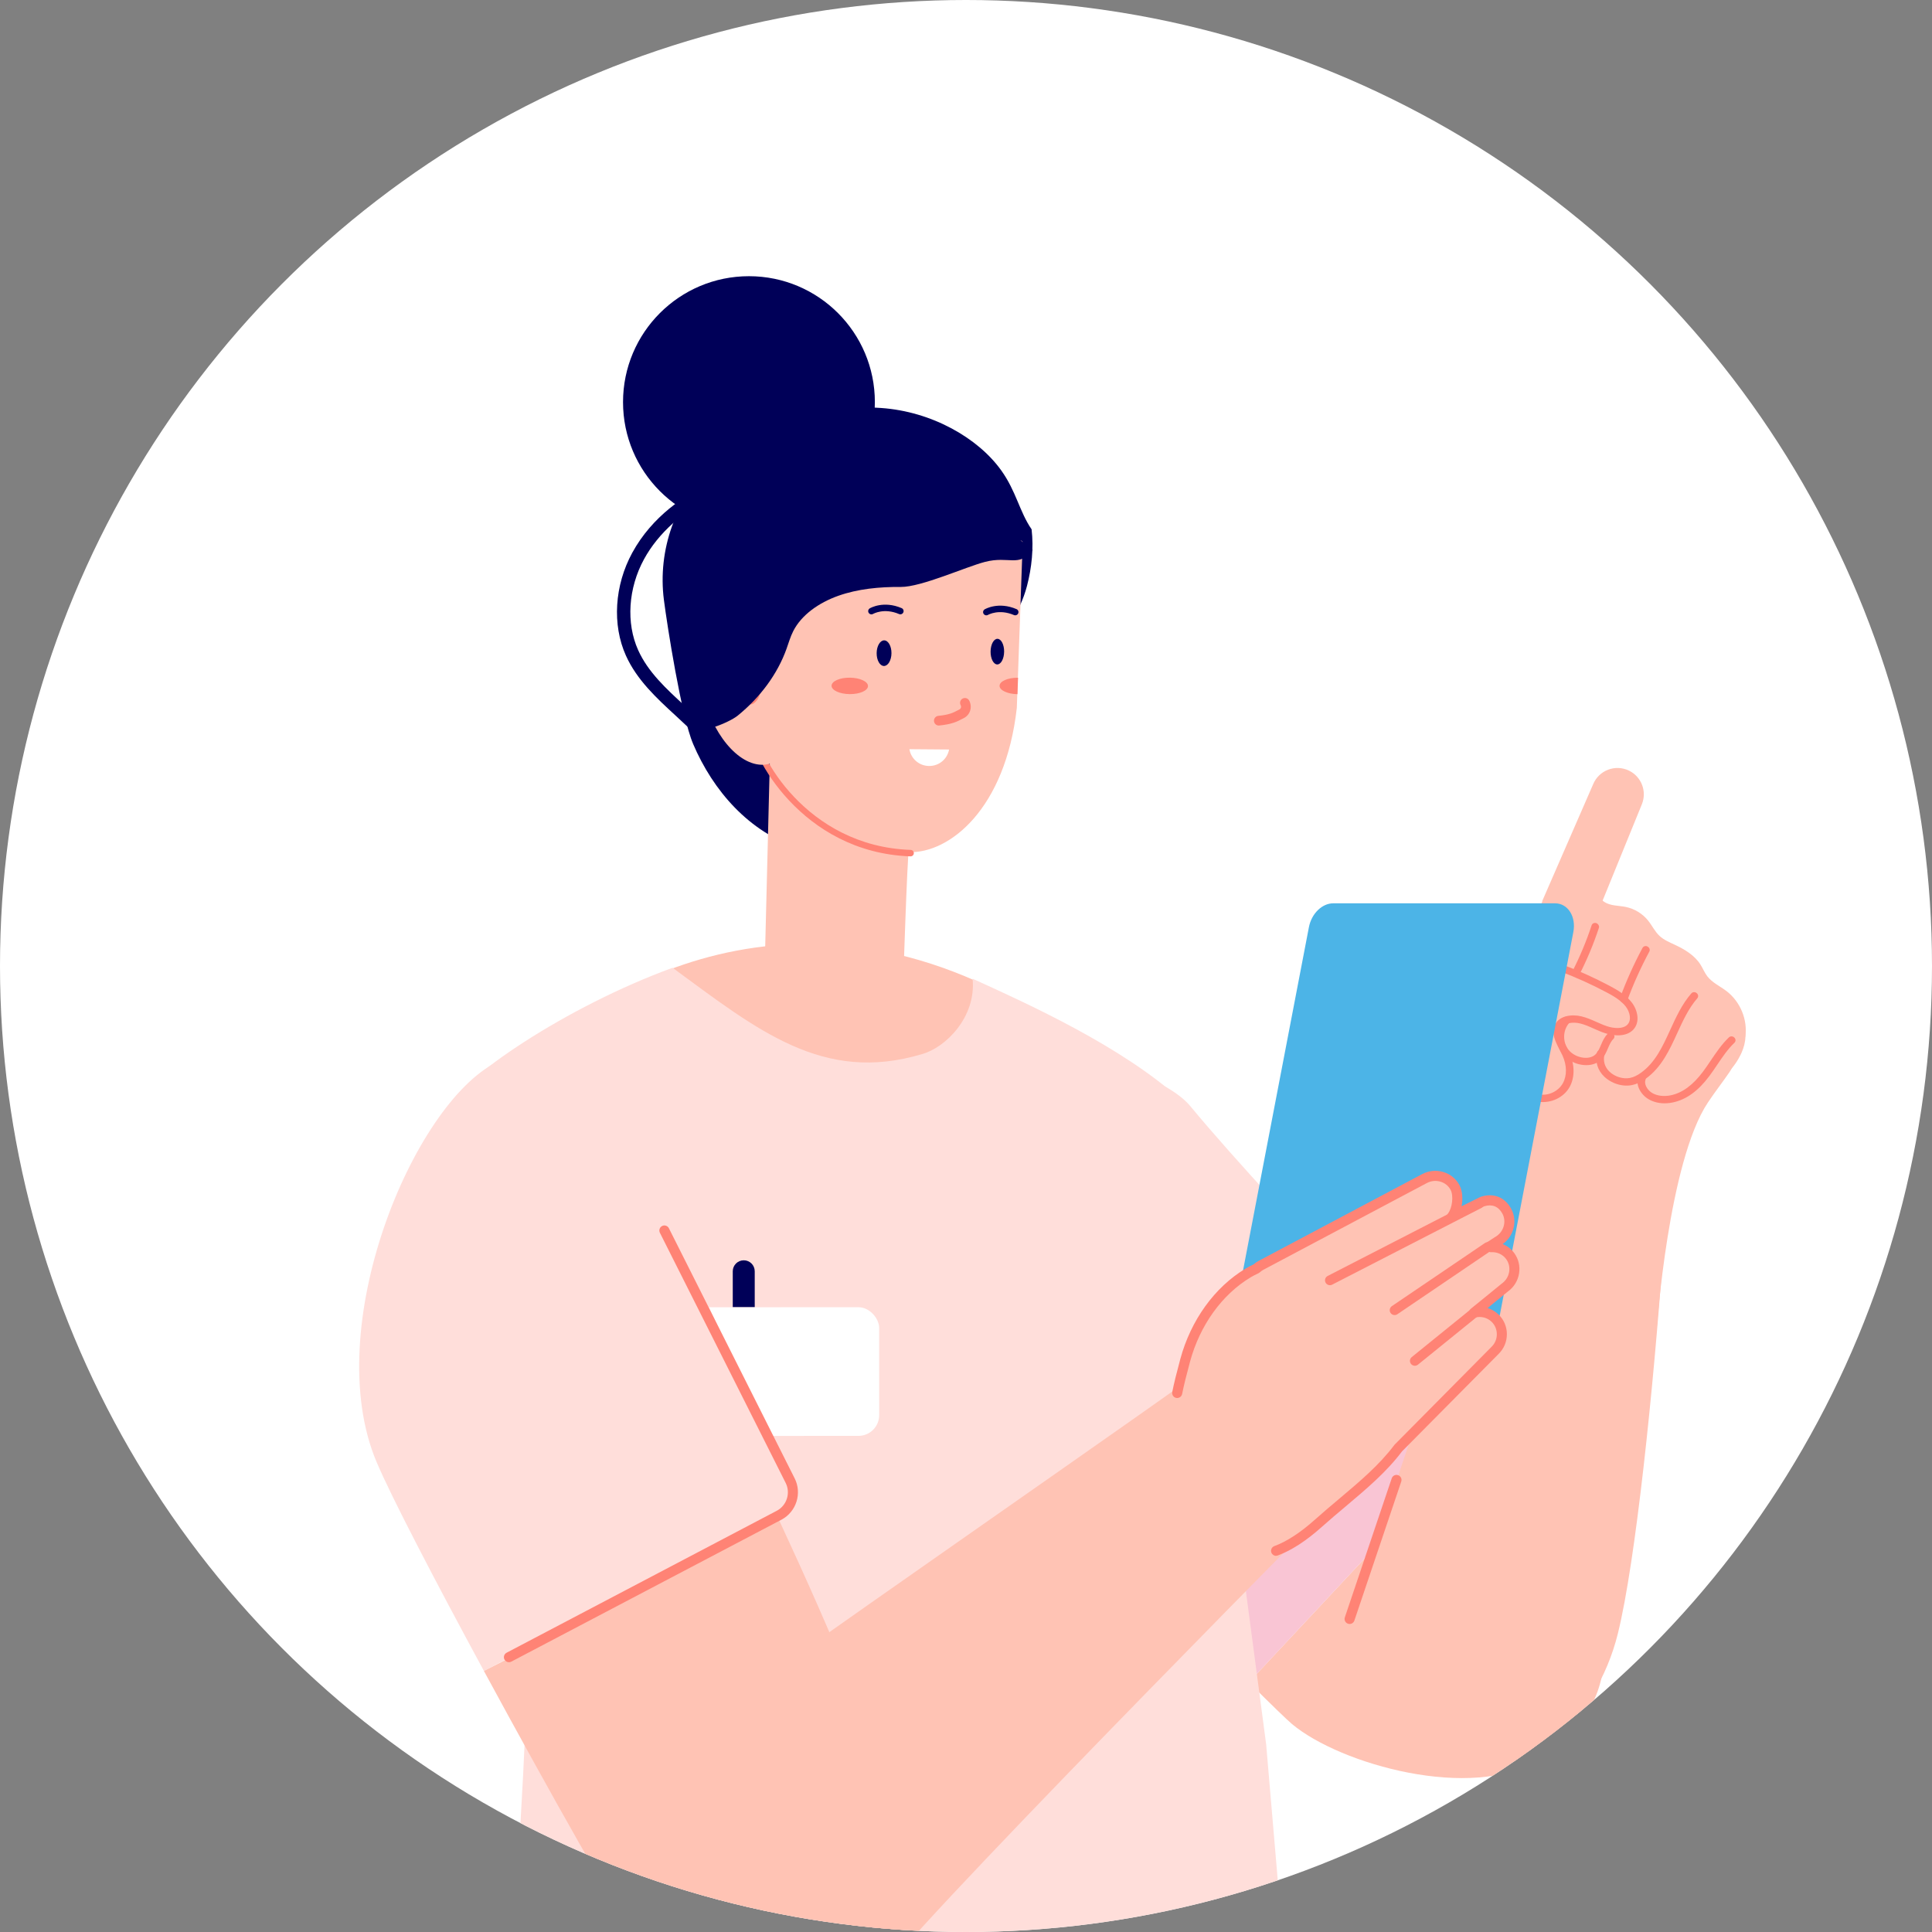 <?xml version="1.0" encoding="UTF-8"?><svg id="_レイヤー_2" xmlns="http://www.w3.org/2000/svg" xmlns:xlink="http://www.w3.org/1999/xlink" viewBox="0 0 102.54 102.54"><rect x="0" y="0" width="102.54" height="102.54" fill="#808080" stroke="none"/><defs><style>.cls-1{fill:#ff8375;}.cls-2{fill:#ffdeda;}.cls-3{fill:#ffc3b4;}.cls-4{fill:#fff;}.cls-5{fill:#4cb4e7;}.cls-6{fill:#f9c5d4;}.cls-7{fill:#000058;}.cls-8{clip-path:url(#clippath);}</style><clipPath id="clippath"><circle class="cls-4" cx="51.27" cy="51.27" r="51.27"/></clipPath></defs><g id="_レイヤー_1-2"><circle class="cls-4" cx="51.27" cy="51.27" r="51.27"/><g class="cls-8"><path class="cls-3" d="M81.653,48.293c.162-.368.334-.75.65-1.0.321-.255.749-.337,1.161-.362.326-.02.675-.002.946.183.288.197.437.551.726.747.33.224.761.196,1.151.275.462.094.889.354,1.184.721.214.266.36.585.61.818.227.211.52.333.801.464.528.247,1.055.56,1.367,1.05.13.204.218.434.365.626.262.341.676.525,1.019.786.737.562,1.135,1.533.997,2.437-.555-.94-1.411-1.705-2.412-2.154-.685-.307-1.428-.467-2.117-.766-.637-.276-1.223-.67-1.718-1.156-.469-.46-.862-1.005-1.407-1.372s-1.322-.512-1.834-.112c-.572.446-1.547,4.386-2.791,3.372-.754-.615,1.041-3.963,1.302-4.558Z"/><path class="cls-3" d="M91.697,54.756c-.603-.881-1.297-1.718-2.176-2.486-.993-.868-2.288-1.918-3.657-2.742-1.536-.924-5.157.332-6.839,3.084-1.219,1.995-1.297,3.003-1.584,5.608l-1.201,7.513,11.692,4.758s.62-8.831,2.711-11.972c.385-.578.804-1.113,1.15-1.62.425-.623.375-1.454-.096-2.143Z"/><path class="cls-3" d="M83.045,47.659c.835-.404,9.141,6.238,9.344,6.519.372.515.277,1.17.044,1.692-.751,1.681-2.757,2.624-4.799,2.545-2.042-.079-4.073-1.067-5.654-2.435-1.415-1.224-2.493-3.125-1.749-4.761.247-.543.685-1.005.983-1.522.46-.797.937-1.606,1.829-2.038Z"/><path class="cls-1" d="M77.961,59.211c-.06-.025-.108-.076-.126-.141-.634-2.45-.153-5.057,1.288-6.972.35-.465.914-1.101,1.769-1.247.683-.117,1.397.102,2.068.356.836.316,1.665.69,2.463,1.113.413.22.881.487,1.191.897.313.415.438,1.039.073,1.43-.361.385-1.011.35-1.499.188-.205-.066-.402-.154-.594-.24-.249-.112-.481-.215-.726-.274-.378-.094-.835-.039-.974.247-.132.272.051.625.245.998.056.108.111.215.159.32.286.625.289,1.299.01,1.803-.312.563-.995.886-1.66.785-.116-.018-.192-.117-.182-.222.011-.105.11-.177.221-.161.504.077,1.023-.17,1.262-.601.223-.403.216-.952-.02-1.468-.045-.098-.097-.2-.15-.301-.218-.421-.465-.898-.252-1.335.237-.485.901-.568,1.419-.44.281.07.544.184.798.299.183.08.366.163.554.224.351.116.844.161,1.082-.092.225-.241.123-.667-.087-.946-.256-.339-.675-.578-1.047-.774-.782-.414-1.594-.78-2.412-1.091-.613-.232-1.261-.434-1.845-.333-.548.094-1.035.444-1.531,1.104-1.375,1.828-1.835,4.319-1.228,6.661.027.106-.039.206-.146.226-.041.007-.083.002-.12-.013Z"/><path class="cls-1" d="M83.559,56.403c-.243-.101-.458-.256-.614-.449-.458-.567-.446-1.395.027-1.927.071-.078.198-.081.285-.012.086.073.1.195.03.274-.35.393-.363,1.026-.029,1.44.181.223.487.381.803.41.256.024.475-.039.618-.176.131-.126.207-.305.288-.494.092-.214.186-.436.37-.612.077-.072.202-.072.286.009.081.078.085.201.009.274-.131.125-.208.305-.289.494-.091.214-.185.435-.368.611-.224.216-.553.315-.927.28-.169-.016-.334-.058-.488-.121Z"/><path class="cls-1" d="M86.106,53.207c-.103-.043-.157-.154-.121-.252.333-.903.734-1.793,1.19-2.644.051-.093.173-.133.271-.071.1.054.141.173.091.265-.449.837-.844,1.712-1.171,2.599-.037.099-.152.146-.257.105-.001-.001-.003-.001-.004-.002Z"/><path class="cls-1" d="M83.567,51.825c-.005-.002-.011-.005-.017-.008-.101-.052-.144-.17-.095-.264.401-.784.744-1.606,1.02-2.444.033-.1.146-.15.253-.113.097.04.166.15.133.25-.282.855-.632,1.694-1.042,2.494-.045.088-.156.123-.252.083Z"/><path class="cls-1" d="M85.674,57.484c-.187-.078-.362-.187-.511-.324-.387-.361-.507-.828-.404-1.291.023-.103.13-.164.239-.136.119.027.179.135.156.238-.073.328.002.659.281.919.281.261.712.392,1.071.322.188-.036.381-.126.587-.275.763-.548,1.147-1.389,1.555-2.281.307-.671.624-1.365,1.12-1.933.069-.079.194-.089.284-.014.087.071.102.194.032.274-.461.529-.767,1.199-1.064,1.847-.409.894-.832,1.819-1.672,2.422-.252.182-.494.293-.739.34-.304.059-.635.017-.935-.108Z"/><path class="cls-1" d="M87.683,58.432c-.067-.028-.131-.06-.193-.097-.404-.241-.711-.756-.529-1.201.04-.097.167-.151.261-.096.105.045.156.16.116.257-.091.22.069.547.349.714.258.154.623.2.99.123.616-.129,1.175-.54,1.71-1.256.143-.191.277-.39.41-.588.285-.423.58-.861.965-1.23.076-.073.203-.071.286.009.081.078.085.2.009.274-.357.342-.629.745-.917,1.172-.136.203-.273.406-.42.601-.59.791-1.223,1.248-1.934,1.397-.396.084-.78.055-1.105-.08Z"/><circle class="cls-7" cx="39.75" cy="21.342" r="6.683"/><path class="cls-2" d="M43.995,57.064c3.741-3.221,16.664-1.39,19.183,1.647,2.524,3.043,6.005,6.693,9.537,10.6l-13.364,12.995c-5.052-5.122-10.466-10.655-11.474-11.677-2.644-2.682-7.438-10.504-3.882-13.565Z"/><path class="cls-3" d="M83.214,82.21c1.657,2.648,3.964,7.658-1.581,11.189-3.469,2.209-10.489.257-13.059-1.895-.277-.232-1.11-1.042-2.292-2.217l12.332-13.194c1.904,2.294,3.529,4.403,4.6,6.116Z"/><path class="cls-6" d="M59.351,82.306l13.364-12.995c.763.845,1.529,1.701,2.288,2.566,1.265,1.442,2.487,2.862,3.612,4.217l-12.332,13.194c-1.76-1.75-4.296-4.309-6.932-6.981Z"/><path class="cls-3" d="M79.037,64.099c-2.399,7.072-5.599,16.335-6.318,18.876-.83,2.93.632,9.662,4.03,10.611,4.174,1.166,7.967-2.263,9.114-6.868.954-3.829,1.9-13.132,2.396-20.08l-9.223-2.538Z"/><path class="cls-7" d="M36.782,39.474c1.066,2.502,2.981,4.697,5.63,5.547,2.687.862,5.749.175,7.62-1.995.984-1.141,1.575-2.642,1.65-4.143.075-1.503-.02-2.844.835-4.156.792-1.216,1.611-2.178,1.989-3.625.255-.978.36-2.006.246-3.008-.652-.95-.815-2.022-1.621-3.141-1.228-1.705-3.669-3.113-6.373-3.3-7.718-.533-12.203,4.882-11.521,10.191.168,1.31.924,6.169,1.547,7.631Z"/><path class="cls-4" d="M50.979,50.524c.011.028.002.012-.006-.004l.006.004Z"/><path class="cls-3" d="M49.953,56.087c1.193-.345,2.669-1.699,2.476-3.73-6.54-3.121-12.435-2.612-17.016-.852,4.303,3.317,9.297,6.82,14.54,4.582Z"/><path class="cls-2" d="M27.842,92.582c.569-15.852-4.049-33.708-4.11-33.712.689-1.628,6.296-5.432,11.965-7.506,4.519,3.317,7.989,6.154,13.238,4.582,1.253-.345,2.888-1.97,2.685-4.001,2.931,1.332,7.933,3.592,11.056,6.434l4.525,34.203,2.232,26.154c.195,1.079-.633,2.073-1.73,2.075l-41.609.094c-.664.002-1.106-.685-.827-1.287,1.339-2.89,2.505-25.101,2.574-27.036Z"/><path class="cls-7" d="M52.683,30.659c.076.253.1.52.081.795-.122-.344-.282-.67-.462-.984.161.069.287.134.381.189Z"/><path class="cls-3" d="M40.584,51.358c-.024.965.348,1.497,1.314,1.505l6.131.314c.236-.255-.112-.519-.103-.735,0,0,.236-7.215.306-7.213,2.171.068,5.13-2.294,5.735-7.657l.313-8.806c-.098-.344-2.147.371-2.292.058-.605-.319-3.073-1.388-5.605-1.167-2.079.182-4.207,1.295-4.822,1.773-1.471,1.14-.897,9.73-.429,9.995l-.25.013-.297,11.919Z"/><path class="cls-4" d="M48.266,39.763c.083.498.507.886,1.046.891.539.004.969-.378,1.06-.874l-2.106-.017Z"/><path class="cls-7" d="M52.348,32.659c-.058-.001-.115-.031-.147-.084-.048-.081-.021-.186.06-.234.029-.018.73-.424,1.69-.012.087.037.128.138.09.225-.037.087-.139.127-.225.09-.793-.338-1.357-.021-1.381-.008-.028.016-.058.024-.088.023Z"/><path class="cls-7" d="M46.249,32.607c-.058-.001-.114-.03-.146-.084-.049-.081-.022-.187.06-.235.029-.018.73-.424,1.691-.012.087.037.128.138.09.225-.037.087-.139.127-.225.09-.802-.343-1.374-.011-1.38-.008-.028.017-.059.024-.089.024Z"/><path class="cls-1" d="M48.328,45.451c-5.817-.199-8.529-5.46-8.519-6.734.001-.095.078-.171.173-.17s.171.078.17.173c-.01,1.208,2.596,6.197,8.183,6.388.095.003.169.083.166.177-.003.093-.08.167-.173.166Z"/><path class="cls-1" d="M49.825,38.508c-.13-.001-.24-.1-.254-.232-.014-.142.089-.268.231-.282.573-.057.787-.168.993-.276l.122-.062c.05-.024.072-.064.082-.092.015-.045.01-.094-.014-.139-.067-.126-.019-.282.107-.348.125-.067.281-.019.348.106.088.167.106.363.048.54-.057.174-.18.315-.346.396l-.109.055c-.238.124-.507.264-1.18.332-.009.001-.019.001-.028.001Z"/><path class="cls-7" d="M47.314,34.67c-.003.376-.182.678-.399.677s-.39-.308-.387-.683c.003-.376.182-.678.399-.677.217.002.39.308.387.683Z"/><path class="cls-7" d="M53.293,34.588c-.003.376-.167.679-.365.677-.198-.002-.357-.308-.353-.683.003-.375.167-.679.365-.677.198.002.357.307.354.683Z"/><path class="cls-3" d="M42.157,36.849c.328,2.214-.514,3.884-1.879,3.731-1.366-.153-2.738-2.072-3.066-4.286-.328-2.214.514-3.884,1.879-3.731,1.366.153,2.738,2.072,3.066,4.286Z"/><path class="cls-1" d="M39.838,37.386c-.083-.001-.164-.042-.213-.116-.078-.119-.045-.278.074-.356.072-.047.123-.135.136-.233.013-.099-.012-.191-.068-.255-.094-.106-.085-.269.021-.363.106-.093.269-.085.363.022.156.175.226.417.194.664-.033.249-.166.466-.363.596-.044.029-.094.043-.143.042Z"/><path class="cls-7" d="M41.744,34.435c.113-.315.203-.636.357-.939.432-.853,1.349-1.504,2.387-1.873,1.038-.369,2.19-.48,3.323-.471,1.084.008,3.432-1.06,4.463-1.329,1.29-.336,1.791.314,2.52-.617.058-.073-.655-.513-.688-.596-.033-.083-.143-.126-.243-.158-1.903-.607-4.455-2.513-6.489-2.38-2.487.163-4.622,2.473-6.546,3.764-.698.468-1.286,1.037-1.806,1.639-.236.273-1.137-.136-1.317.164-.626,1.047-1.149,2.933-1.198,4.099-.035.845.013,1.71.103,2.555.101.95,2.098.049,2.534-.304,1.212-.983,2.121-2.215,2.601-3.555Z"/><path class="cls-1" d="M46.068,36.412c-.002.241-.437.433-.97.428-.534-.005-.965-.204-.963-.445.002-.241.437-.433.97-.428.534.005.965.204.963.445Z"/><path class="cls-1" d="M54.022,35.971c-.534-.005-.969.187-.971.428-.002.239.422.436.95.444l.032-.872c-.004-0-.008-.001-.012-.001Z"/><path class="cls-7" d="M38.538,40.868c-.127,0-.25-.068-.314-.188-.555-1.033-1.429-1.837-2.354-2.688-1.015-.933-2.065-1.898-2.649-3.195-.739-1.638-.609-3.732.339-5.465,1.058-1.936,2.799-3.061,4.073-3.664.178-.084.39-.008.474.17.084.178.008.39-.17.474-1.666.789-2.999,1.982-3.753,3.362-.843,1.541-.963,3.392-.314,4.831.525,1.163,1.475,2.038,2.482,2.963.928.853,1.888,1.736,2.5,2.875.093.173.028.389-.145.482-.054.029-.111.042-.168.042Z"/><path class="cls-5" d="M79.618,69.72l3.887-20.254c.157-.817-.292-1.523-.968-1.523h-11.777c-.593,0-1.152.548-1.29,1.265l-3.887,20.254c-.157.817.292,1.523.968,1.523h11.777c.593,0,1.152-.548,1.29-1.265Z"/><path class="cls-3" d="M81.843,47.847l2.713-6.225c.309-.743,1.18-1.073,1.903-.72.662.322.96,1.103.682,1.785l-2.135,5.239-3.164-.079Z"/><rect class="cls-4" x="33.006" y="69.383" width="13.655" height="6.828" rx="1.101" ry="1.101" transform="translate(79.682 145.585) rotate(179.989)"/><path class="cls-7" d="M38.892,69.372l1.165-0-0-1.9c-0-.322-.261-.583-.583-.582s-.583.261-.583.583l0,1.9Z"/><path class="cls-1" d="M71.63,86.192c-.028,0-.057-.005-.085-.014-.14-.047-.215-.199-.168-.338l2.488-7.378c.047-.14.198-.215.338-.168.14.047.215.199.168.338l-2.488,7.378c-.038.112-.142.182-.253.182Z"/><path class="cls-2" d="M19.988,77.599c-3.018-7.14,1.942-18.989,6.351-21.212,4.19-2.113,8.626,6.912,10.091,10.382.812,1.922,3.575,7.542,6.114,13.022l-16.859,8.896c-2.585-4.77-4.915-9.239-5.696-11.087Z"/><path class="cls-3" d="M41.345,80.669c.73,1.577,1.442,3.142,2.084,4.604,2.763,6.296,2.302,6.018,2.879,7.858,1.004,3.197,3.458,9.509.088,11.868-5.385,3.77-10.662.689-12.474-1.856-1.086-1.525-4.628-7.796-8.238-14.456l15.66-8.017Z"/><path class="cls-3" d="M64.318,72.318c-.449.51-25.49,17.795-28.231,20l11.031,12.062c3.089-3.918,25.022-26.026,25.022-26.027l-7.822-6.035Z"/><path class="cls-3" d="M75.106,75.463c.46-1.011.802-1.924.67-2.813-.102-.688-.469-1.36-.882-1.831-1.063-1.211-2.313-2.244-3.722-3.075-1.293-.762-3.04-1.316-4.838-.239-1.738,1.041-2.86,2.858-3.344,4.643-.915,3.385-.712,3.724.195,6.441,1.136,3.403,3.15,5.535,6.878,2.199,1.918-1.717,4.042-3.127,5.041-5.326Z"/><path class="cls-3" d="M68.113,69.187l8.683-4.607c.588-.312.822-1.036.518-1.608-.303-.572-1.032-.785-1.621-.473l-8.683,4.607c-.588.312-.822,1.035-.519,1.608.303.572,1.032.785,1.621.473Z"/><path class="cls-3" d="M71.285,71.204l8.278-5.368c.583-.32.806-1.047.494-1.615-.311-.568-1.044-.771-1.627-.45l-8.613,4.727c-.584.32-.806,1.047-.495,1.615.311.568,1.378,1.411,1.962,1.091Z"/><path class="cls-3" d="M72.422,74.421l7.537-6.141c.539-.386.669-1.134.29-1.662-.38-.528-1.132-.645-1.67-.259l-7.953,5.695c-.539.386-.669,1.134-.289,1.662.38.528,1.548,1.09,2.086.705Z"/><path class="cls-3" d="M72.612,78.506l6.842-6.905c.464-.468.462-1.227-.004-1.687-.466-.46-1.226-.454-1.689.014l-6.842,6.906c-.463.468-.462,1.227.004,1.687.466.461,1.226.455,1.689-.014Z"/><path class="cls-3" d="M74.181,69.47s-1.017.319-.439-.449l-.84.125.249.636.651.28.379-.592Z"/><path class="cls-1" d="M78.754,63.912c-.009.084-.059.162-.14.204l-7.911,4.067c-.128.066-.284.015-.35-.112-.065-.128-.015-.284.112-.35l7.911-4.067c.128-.066.284-.015.35.112.024.047.033.097.027.146Z"/><path class="cls-1" d="M79.218,66.214c-.008.073-.046.142-.111.187l-4.942,3.351c-.118.081-.28.051-.361-.067-.081-.119-.051-.28.067-.362l4.942-3.351c.118-.081.28-.051.361.067.036.053.051.115.044.175Z"/><path class="cls-1" d="M78.789,69.494c-.012.056-.042.108-.09.147l-3.443,2.789c-.112.09-.275.073-.366-.038-.091-.112-.074-.275.038-.366l3.443-2.789c.112-.09.275-.073.366.038.052.064.068.144.052.219Z"/><path class="cls-1" d="M67.728,82.576c-.109,0-.211-.067-.251-.175-.051-.138.02-.292.159-.343.66-.243,1.387-.717,2.162-1.411.416-.372.845-.734,1.26-1.083,1.106-.931,2.151-1.811,2.941-2.866.007-.01.015-.019.024-.028l5.152-5.2c.174-.176.27-.409.269-.658-.001-.248-.097-.48-.271-.652-.227-.225-.554-.313-.874-.232-.121.03-.247-.028-.303-.14-.056-.112-.027-.247.07-.326l1.635-1.332c.219-.158.355-.376.396-.624.04-.241-.015-.481-.155-.675-.181-.252-.481-.391-.803-.371-.131.008-.252-.083-.278-.215-.056-.121-.017-.261.095-.334l.373-.242c.238-.131.4-.33.473-.569.072-.236.049-.483-.067-.694-.205-.374-.544-.51-.955-.384-.732.357-1.613.806-1.613.806-.113.058-.25.028-.329-.071-.079-.098-.078-.239.002-.337.239-.29.317-.954.15-1.268-.11-.209-.298-.362-.53-.433-.243-.075-.503-.05-.73.071l-8.683,4.607c-.061.032-.121.076-.19.138-.02.018-.043.033-.067.044-.156.072-.286.139-.408.212-1.524.913-2.699,2.547-3.223,4.484-.199.736-.328,1.263-.418,1.71-.029.144-.17.236-.315.209-.144-.029-.238-.17-.209-.315.092-.458.224-.996.426-1.744.56-2.069,1.823-3.819,3.464-4.803.13-.078.265-.149.424-.223.09-.078.176-.137.265-.184l8.682-4.607c.353-.188.757-.227,1.137-.11.368.113.668.36.845.694.158.298.19.726.112,1.121.3-.15.661-.331.99-.491.011-.006.023-.01.035-.014.671-.216,1.269.02,1.604.63.186.338.225.731.11,1.107-.097.315-.291.585-.556.774.246.1.461.266.62.488.223.311.311.692.248,1.074-.064.389-.277.731-.599.961l-1.071.873c.221.067.424.186.594.354.276.273.429.639.43,1.03.001.391-.15.758-.424,1.035l-5.14,5.186c-.825,1.097-1.888,1.993-3.013,2.94-.412.347-.838.706-1.248,1.072-.826.739-1.611,1.248-2.334,1.514-.03.011-.062.016-.092.016Z"/><path class="cls-1" d="M27.012,88.222c-.096,0-.189-.052-.237-.143-.069-.13-.018-.292.112-.361l14.342-7.536c.528-.279.74-.941.471-1.475l-6.677-13.279c-.066-.132-.013-.292.119-.359.131-.067.292-.013.359.119l6.677,13.279c.398.792.085,1.773-.699,2.188l-14.342,7.536c-.04.021-.082.031-.124.031Z"/></g></g></svg>